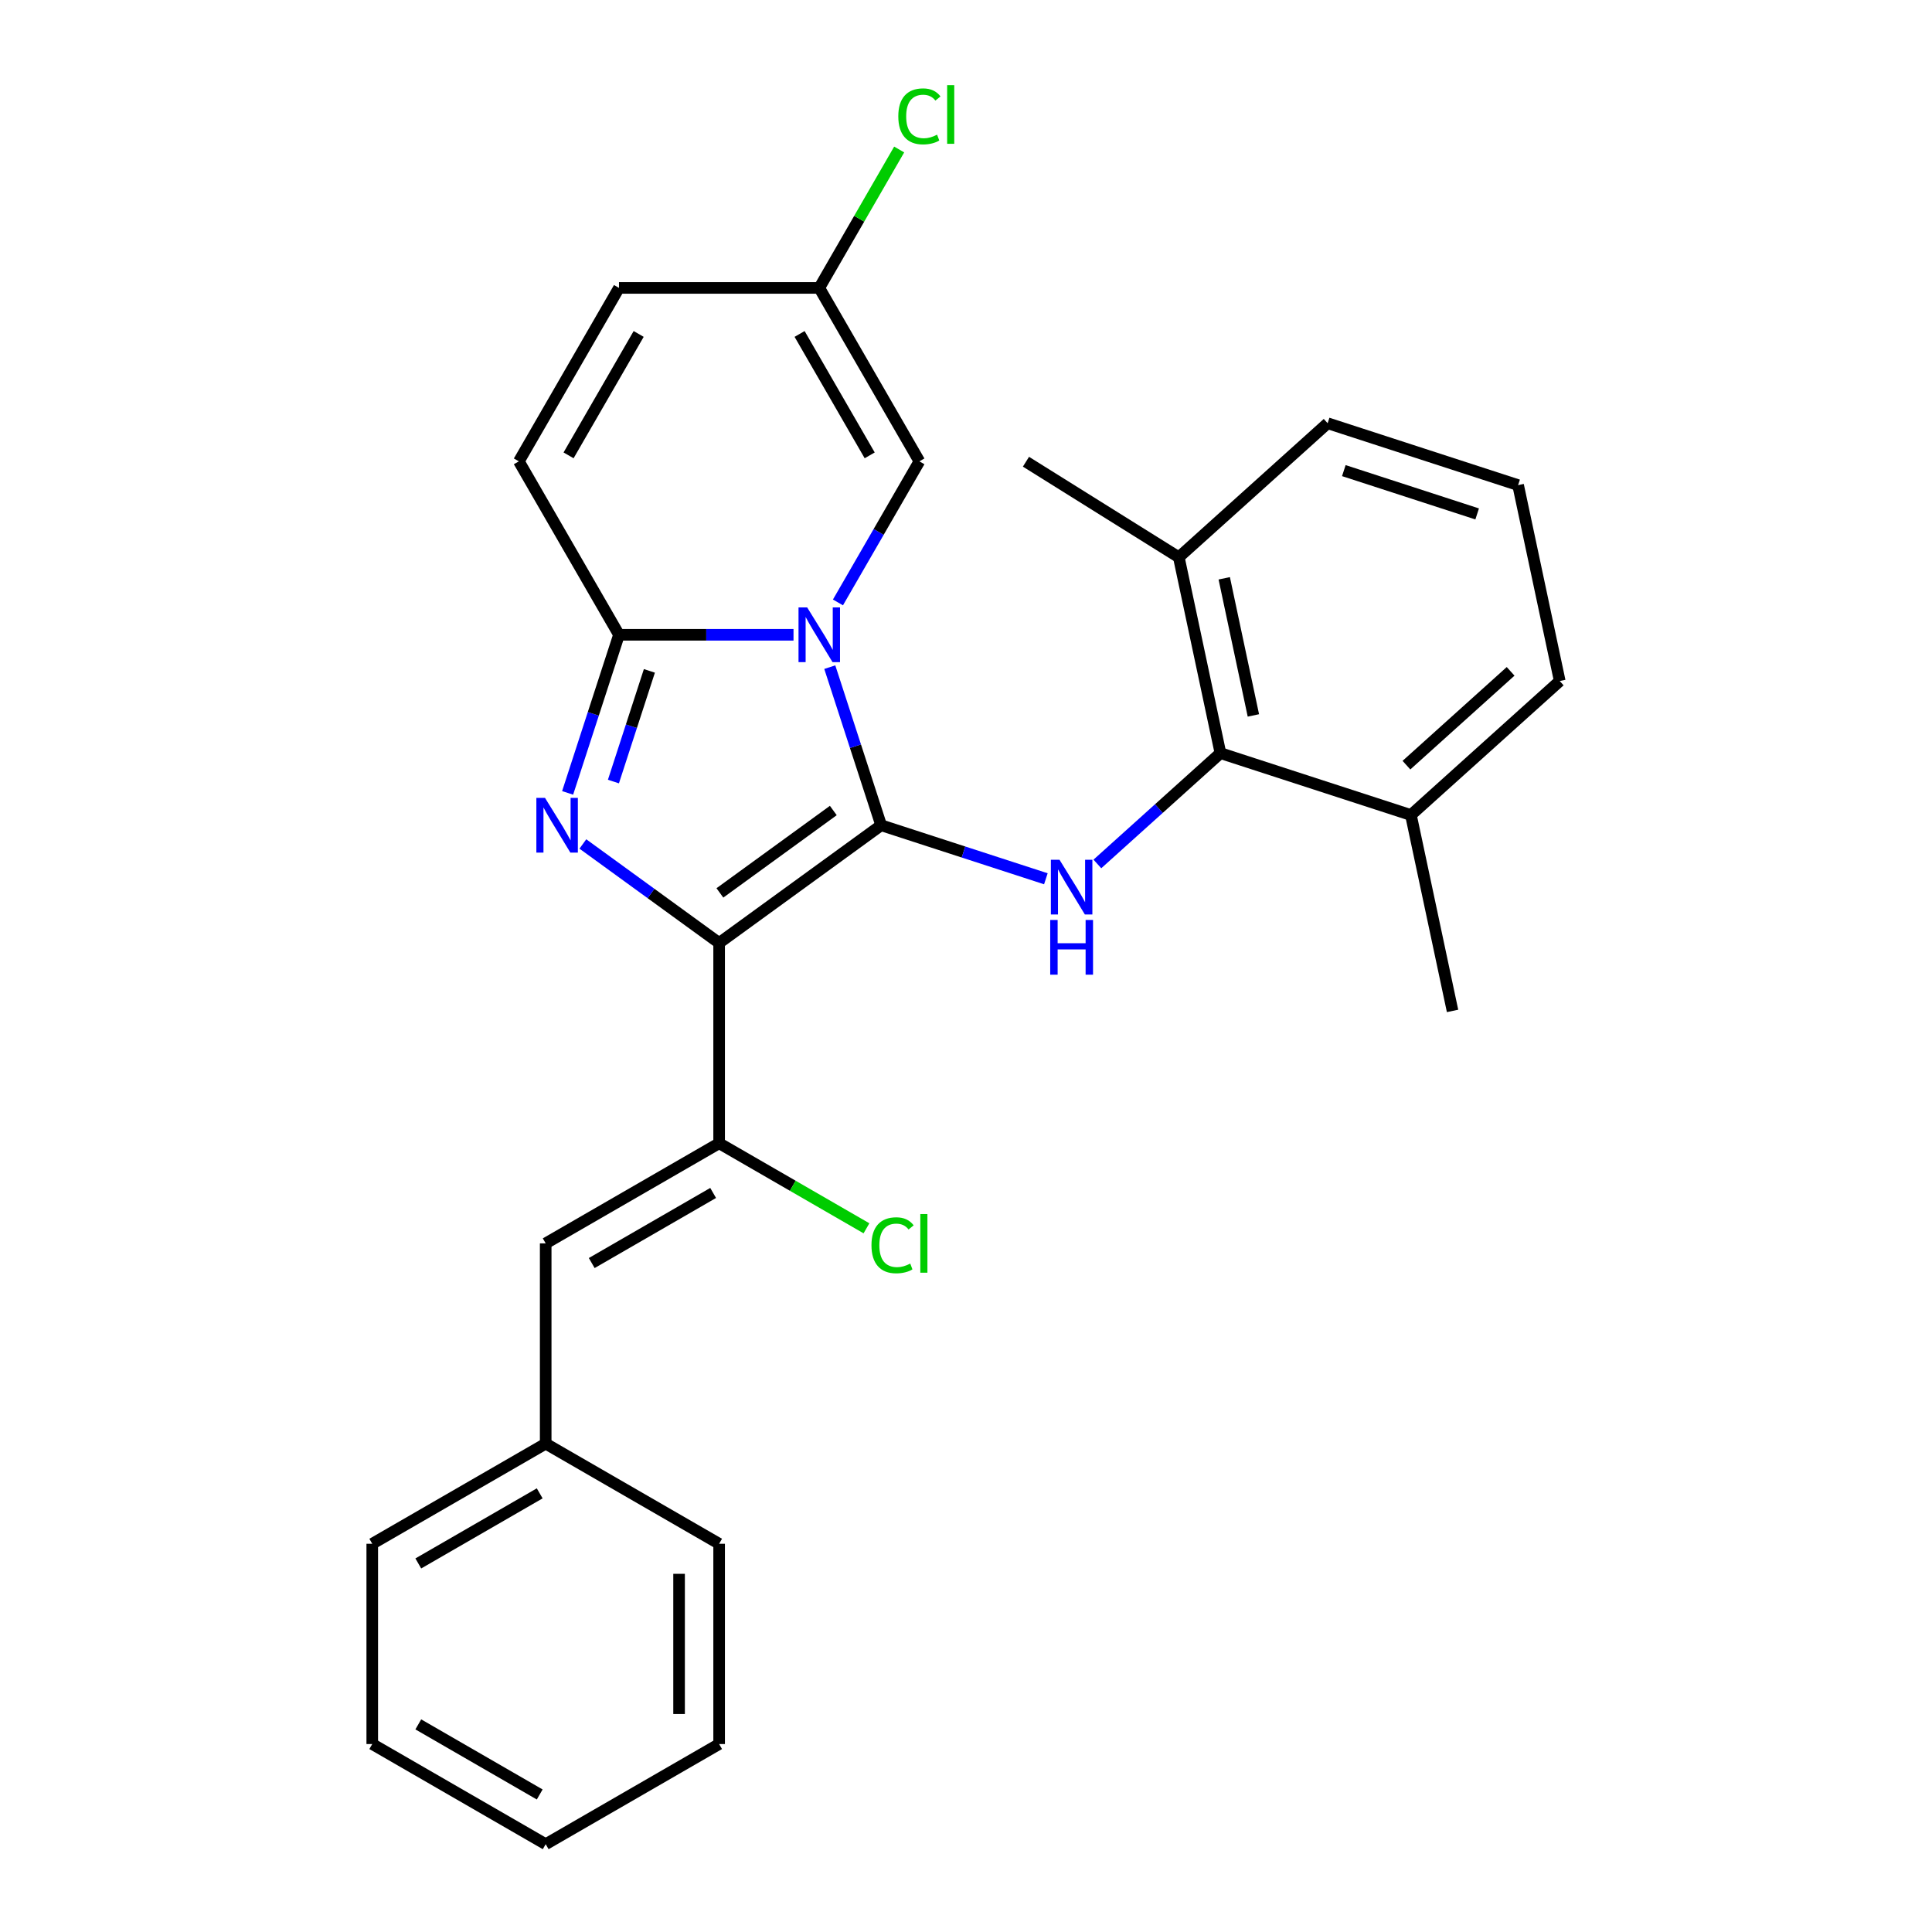 <?xml version='1.0' encoding='iso-8859-1'?>
<svg version='1.1' baseProfile='full'
              xmlns='http://www.w3.org/2000/svg'
                      xmlns:rdkit='http://www.rdkit.org/xml'
                      xmlns:xlink='http://www.w3.org/1999/xlink'
                  xml:space='preserve'
width='1000px' height='1000px' viewBox='0 0 1000 1000'>
<!-- END OF HEADER -->
<rect style='opacity:1.0;fill:#FFFFFF;stroke:none' width='1000' height='1000' x='0' y='0'> </rect>
<path class='bond-0' d='M 456.083,427.151 L 372.221,488.08' style='fill:none;fill-rule:evenodd;stroke:#000000;stroke-width:6px;stroke-linecap:butt;stroke-linejoin:miter;stroke-opacity:1' />
<path class='bond-0' d='M 431.318,419.518 L 372.615,462.168' style='fill:none;fill-rule:evenodd;stroke:#000000;stroke-width:6px;stroke-linecap:butt;stroke-linejoin:miter;stroke-opacity:1' />
<path class='bond-1' d='M 456.083,427.151 L 442.788,386.234' style='fill:none;fill-rule:evenodd;stroke:#000000;stroke-width:6px;stroke-linecap:butt;stroke-linejoin:miter;stroke-opacity:1' />
<path class='bond-1' d='M 442.788,386.234 L 429.494,345.317' style='fill:none;fill-rule:evenodd;stroke:#0000FF;stroke-width:6px;stroke-linecap:butt;stroke-linejoin:miter;stroke-opacity:1' />
<path class='bond-4' d='M 456.083,427.151 L 498.71,441.001' style='fill:none;fill-rule:evenodd;stroke:#000000;stroke-width:6px;stroke-linecap:butt;stroke-linejoin:miter;stroke-opacity:1' />
<path class='bond-4' d='M 498.71,441.001 L 541.337,454.852' style='fill:none;fill-rule:evenodd;stroke:#0000FF;stroke-width:6px;stroke-linecap:butt;stroke-linejoin:miter;stroke-opacity:1' />
<path class='bond-2' d='M 372.221,488.08 L 336.956,462.458' style='fill:none;fill-rule:evenodd;stroke:#000000;stroke-width:6px;stroke-linecap:butt;stroke-linejoin:miter;stroke-opacity:1' />
<path class='bond-2' d='M 336.956,462.458 L 301.691,436.837' style='fill:none;fill-rule:evenodd;stroke:#0000FF;stroke-width:6px;stroke-linecap:butt;stroke-linejoin:miter;stroke-opacity:1' />
<path class='bond-5' d='M 372.221,488.08 L 372.221,591.739' style='fill:none;fill-rule:evenodd;stroke:#000000;stroke-width:6px;stroke-linecap:butt;stroke-linejoin:miter;stroke-opacity:1' />
<path class='bond-3' d='M 410.719,328.565 L 365.555,328.565' style='fill:none;fill-rule:evenodd;stroke:#0000FF;stroke-width:6px;stroke-linecap:butt;stroke-linejoin:miter;stroke-opacity:1' />
<path class='bond-3' d='M 365.555,328.565 L 320.392,328.565' style='fill:none;fill-rule:evenodd;stroke:#000000;stroke-width:6px;stroke-linecap:butt;stroke-linejoin:miter;stroke-opacity:1' />
<path class='bond-6' d='M 433.722,311.814 L 454.801,275.304' style='fill:none;fill-rule:evenodd;stroke:#0000FF;stroke-width:6px;stroke-linecap:butt;stroke-linejoin:miter;stroke-opacity:1' />
<path class='bond-6' d='M 454.801,275.304 L 475.88,238.794' style='fill:none;fill-rule:evenodd;stroke:#000000;stroke-width:6px;stroke-linecap:butt;stroke-linejoin:miter;stroke-opacity:1' />
<path class='bond-27' d='M 293.802,410.399 L 307.097,369.482' style='fill:none;fill-rule:evenodd;stroke:#0000FF;stroke-width:6px;stroke-linecap:butt;stroke-linejoin:miter;stroke-opacity:1' />
<path class='bond-27' d='M 307.097,369.482 L 320.392,328.565' style='fill:none;fill-rule:evenodd;stroke:#000000;stroke-width:6px;stroke-linecap:butt;stroke-linejoin:miter;stroke-opacity:1' />
<path class='bond-27' d='M 317.508,404.531 L 326.814,375.889' style='fill:none;fill-rule:evenodd;stroke:#0000FF;stroke-width:6px;stroke-linecap:butt;stroke-linejoin:miter;stroke-opacity:1' />
<path class='bond-27' d='M 326.814,375.889 L 336.12,347.247' style='fill:none;fill-rule:evenodd;stroke:#000000;stroke-width:6px;stroke-linecap:butt;stroke-linejoin:miter;stroke-opacity:1' />
<path class='bond-8' d='M 320.392,328.565 L 268.562,238.794' style='fill:none;fill-rule:evenodd;stroke:#000000;stroke-width:6px;stroke-linecap:butt;stroke-linejoin:miter;stroke-opacity:1' />
<path class='bond-7' d='M 568,447.18 L 599.851,418.501' style='fill:none;fill-rule:evenodd;stroke:#0000FF;stroke-width:6px;stroke-linecap:butt;stroke-linejoin:miter;stroke-opacity:1' />
<path class='bond-7' d='M 599.851,418.501 L 631.702,389.822' style='fill:none;fill-rule:evenodd;stroke:#000000;stroke-width:6px;stroke-linecap:butt;stroke-linejoin:miter;stroke-opacity:1' />
<path class='bond-9' d='M 372.221,591.739 L 282.45,643.569' style='fill:none;fill-rule:evenodd;stroke:#000000;stroke-width:6px;stroke-linecap:butt;stroke-linejoin:miter;stroke-opacity:1' />
<path class='bond-9' d='M 369.121,617.468 L 306.281,653.748' style='fill:none;fill-rule:evenodd;stroke:#000000;stroke-width:6px;stroke-linecap:butt;stroke-linejoin:miter;stroke-opacity:1' />
<path class='bond-14' d='M 372.221,591.739 L 410.351,613.753' style='fill:none;fill-rule:evenodd;stroke:#000000;stroke-width:6px;stroke-linecap:butt;stroke-linejoin:miter;stroke-opacity:1' />
<path class='bond-14' d='M 410.351,613.753 L 448.481,635.768' style='fill:none;fill-rule:evenodd;stroke:#00CC00;stroke-width:6px;stroke-linecap:butt;stroke-linejoin:miter;stroke-opacity:1' />
<path class='bond-10' d='M 475.88,238.794 L 424.051,149.023' style='fill:none;fill-rule:evenodd;stroke:#000000;stroke-width:6px;stroke-linecap:butt;stroke-linejoin:miter;stroke-opacity:1' />
<path class='bond-10' d='M 450.151,235.694 L 413.871,172.854' style='fill:none;fill-rule:evenodd;stroke:#000000;stroke-width:6px;stroke-linecap:butt;stroke-linejoin:miter;stroke-opacity:1' />
<path class='bond-12' d='M 631.702,389.822 L 610.15,288.428' style='fill:none;fill-rule:evenodd;stroke:#000000;stroke-width:6px;stroke-linecap:butt;stroke-linejoin:miter;stroke-opacity:1' />
<path class='bond-12' d='M 648.748,370.302 L 633.662,299.327' style='fill:none;fill-rule:evenodd;stroke:#000000;stroke-width:6px;stroke-linecap:butt;stroke-linejoin:miter;stroke-opacity:1' />
<path class='bond-13' d='M 631.702,389.822 L 730.288,421.854' style='fill:none;fill-rule:evenodd;stroke:#000000;stroke-width:6px;stroke-linecap:butt;stroke-linejoin:miter;stroke-opacity:1' />
<path class='bond-29' d='M 268.562,238.794 L 320.392,149.023' style='fill:none;fill-rule:evenodd;stroke:#000000;stroke-width:6px;stroke-linecap:butt;stroke-linejoin:miter;stroke-opacity:1' />
<path class='bond-29' d='M 294.291,235.694 L 330.572,172.854' style='fill:none;fill-rule:evenodd;stroke:#000000;stroke-width:6px;stroke-linecap:butt;stroke-linejoin:miter;stroke-opacity:1' />
<path class='bond-15' d='M 282.45,643.569 L 282.45,747.228' style='fill:none;fill-rule:evenodd;stroke:#000000;stroke-width:6px;stroke-linecap:butt;stroke-linejoin:miter;stroke-opacity:1' />
<path class='bond-11' d='M 424.051,149.023 L 320.392,149.023' style='fill:none;fill-rule:evenodd;stroke:#000000;stroke-width:6px;stroke-linecap:butt;stroke-linejoin:miter;stroke-opacity:1' />
<path class='bond-16' d='M 424.051,149.023 L 444.731,113.203' style='fill:none;fill-rule:evenodd;stroke:#000000;stroke-width:6px;stroke-linecap:butt;stroke-linejoin:miter;stroke-opacity:1' />
<path class='bond-16' d='M 444.731,113.203 L 465.412,77.383' style='fill:none;fill-rule:evenodd;stroke:#00CC00;stroke-width:6px;stroke-linecap:butt;stroke-linejoin:miter;stroke-opacity:1' />
<path class='bond-19' d='M 610.15,288.428 L 687.184,219.067' style='fill:none;fill-rule:evenodd;stroke:#000000;stroke-width:6px;stroke-linecap:butt;stroke-linejoin:miter;stroke-opacity:1' />
<path class='bond-20' d='M 610.15,288.428 L 531.036,238.986' style='fill:none;fill-rule:evenodd;stroke:#000000;stroke-width:6px;stroke-linecap:butt;stroke-linejoin:miter;stroke-opacity:1' />
<path class='bond-18' d='M 730.288,421.854 L 807.321,352.493' style='fill:none;fill-rule:evenodd;stroke:#000000;stroke-width:6px;stroke-linecap:butt;stroke-linejoin:miter;stroke-opacity:1' />
<path class='bond-18' d='M 727.971,396.043 L 781.894,347.49' style='fill:none;fill-rule:evenodd;stroke:#000000;stroke-width:6px;stroke-linecap:butt;stroke-linejoin:miter;stroke-opacity:1' />
<path class='bond-21' d='M 730.288,421.854 L 751.84,523.248' style='fill:none;fill-rule:evenodd;stroke:#000000;stroke-width:6px;stroke-linecap:butt;stroke-linejoin:miter;stroke-opacity:1' />
<path class='bond-22' d='M 282.45,747.228 L 192.679,799.057' style='fill:none;fill-rule:evenodd;stroke:#000000;stroke-width:6px;stroke-linecap:butt;stroke-linejoin:miter;stroke-opacity:1' />
<path class='bond-22' d='M 279.35,772.956 L 216.51,809.237' style='fill:none;fill-rule:evenodd;stroke:#000000;stroke-width:6px;stroke-linecap:butt;stroke-linejoin:miter;stroke-opacity:1' />
<path class='bond-23' d='M 282.45,747.228 L 372.221,799.057' style='fill:none;fill-rule:evenodd;stroke:#000000;stroke-width:6px;stroke-linecap:butt;stroke-linejoin:miter;stroke-opacity:1' />
<path class='bond-17' d='M 785.769,251.099 L 807.321,352.493' style='fill:none;fill-rule:evenodd;stroke:#000000;stroke-width:6px;stroke-linecap:butt;stroke-linejoin:miter;stroke-opacity:1' />
<path class='bond-28' d='M 785.769,251.099 L 687.184,219.067' style='fill:none;fill-rule:evenodd;stroke:#000000;stroke-width:6px;stroke-linecap:butt;stroke-linejoin:miter;stroke-opacity:1' />
<path class='bond-28' d='M 764.575,266.011 L 695.565,243.589' style='fill:none;fill-rule:evenodd;stroke:#000000;stroke-width:6px;stroke-linecap:butt;stroke-linejoin:miter;stroke-opacity:1' />
<path class='bond-25' d='M 192.679,799.057 L 192.679,902.716' style='fill:none;fill-rule:evenodd;stroke:#000000;stroke-width:6px;stroke-linecap:butt;stroke-linejoin:miter;stroke-opacity:1' />
<path class='bond-24' d='M 372.221,799.057 L 372.221,902.716' style='fill:none;fill-rule:evenodd;stroke:#000000;stroke-width:6px;stroke-linecap:butt;stroke-linejoin:miter;stroke-opacity:1' />
<path class='bond-24' d='M 351.489,814.606 L 351.489,887.167' style='fill:none;fill-rule:evenodd;stroke:#000000;stroke-width:6px;stroke-linecap:butt;stroke-linejoin:miter;stroke-opacity:1' />
<path class='bond-26' d='M 372.221,902.716 L 282.45,954.545' style='fill:none;fill-rule:evenodd;stroke:#000000;stroke-width:6px;stroke-linecap:butt;stroke-linejoin:miter;stroke-opacity:1' />
<path class='bond-30' d='M 192.679,902.716 L 282.45,954.545' style='fill:none;fill-rule:evenodd;stroke:#000000;stroke-width:6px;stroke-linecap:butt;stroke-linejoin:miter;stroke-opacity:1' />
<path class='bond-30' d='M 216.51,892.536 L 279.35,928.817' style='fill:none;fill-rule:evenodd;stroke:#000000;stroke-width:6px;stroke-linecap:butt;stroke-linejoin:miter;stroke-opacity:1' />
<path  class='atom-2' d='M 417.791 314.405
L 427.071 329.405
Q 427.991 330.885, 429.471 333.565
Q 430.951 336.245, 431.031 336.405
L 431.031 314.405
L 434.791 314.405
L 434.791 342.725
L 430.911 342.725
L 420.951 326.325
Q 419.791 324.405, 418.551 322.205
Q 417.351 320.005, 416.991 319.325
L 416.991 342.725
L 413.311 342.725
L 413.311 314.405
L 417.791 314.405
' fill='#0000FF'/>
<path  class='atom-3' d='M 282.099 412.991
L 291.379 427.991
Q 292.299 429.471, 293.779 432.151
Q 295.259 434.831, 295.339 434.991
L 295.339 412.991
L 299.099 412.991
L 299.099 441.311
L 295.219 441.311
L 285.259 424.911
Q 284.099 422.991, 282.859 420.791
Q 281.659 418.591, 281.299 417.911
L 281.299 441.311
L 277.619 441.311
L 277.619 412.991
L 282.099 412.991
' fill='#0000FF'/>
<path  class='atom-5' d='M 548.409 445.023
L 557.689 460.023
Q 558.609 461.503, 560.089 464.183
Q 561.569 466.863, 561.649 467.023
L 561.649 445.023
L 565.409 445.023
L 565.409 473.343
L 561.529 473.343
L 551.569 456.943
Q 550.409 455.023, 549.169 452.823
Q 547.969 450.623, 547.609 449.943
L 547.609 473.343
L 543.929 473.343
L 543.929 445.023
L 548.409 445.023
' fill='#0000FF'/>
<path  class='atom-5' d='M 543.589 476.175
L 547.429 476.175
L 547.429 488.215
L 561.909 488.215
L 561.909 476.175
L 565.749 476.175
L 565.749 504.495
L 561.909 504.495
L 561.909 491.415
L 547.429 491.415
L 547.429 504.495
L 543.589 504.495
L 543.589 476.175
' fill='#0000FF'/>
<path  class='atom-15' d='M 451.073 644.549
Q 451.073 637.509, 454.353 633.829
Q 457.673 630.109, 463.953 630.109
Q 469.793 630.109, 472.913 634.229
L 470.273 636.389
Q 467.993 633.389, 463.953 633.389
Q 459.673 633.389, 457.393 636.269
Q 455.153 639.109, 455.153 644.549
Q 455.153 650.149, 457.473 653.029
Q 459.833 655.909, 464.393 655.909
Q 467.513 655.909, 471.153 654.029
L 472.273 657.029
Q 470.793 657.989, 468.553 658.549
Q 466.313 659.109, 463.833 659.109
Q 457.673 659.109, 454.353 655.349
Q 451.073 651.589, 451.073 644.549
' fill='#00CC00'/>
<path  class='atom-15' d='M 476.353 628.389
L 480.033 628.389
L 480.033 658.749
L 476.353 658.749
L 476.353 628.389
' fill='#00CC00'/>
<path  class='atom-17' d='M 464.96 60.231
Q 464.96 53.191, 468.24 49.511
Q 471.56 45.791, 477.84 45.791
Q 483.68 45.791, 486.8 49.911
L 484.16 52.071
Q 481.88 49.071, 477.84 49.071
Q 473.56 49.071, 471.28 51.951
Q 469.04 54.791, 469.04 60.231
Q 469.04 65.831, 471.36 68.711
Q 473.72 71.591, 478.28 71.591
Q 481.4 71.591, 485.04 69.711
L 486.16 72.711
Q 484.68 73.671, 482.44 74.231
Q 480.2 74.791, 477.72 74.791
Q 471.56 74.791, 468.24 71.031
Q 464.96 67.271, 464.96 60.231
' fill='#00CC00'/>
<path  class='atom-17' d='M 490.24 44.071
L 493.92 44.071
L 493.92 74.431
L 490.24 74.431
L 490.24 44.071
' fill='#00CC00'/>
</svg>
